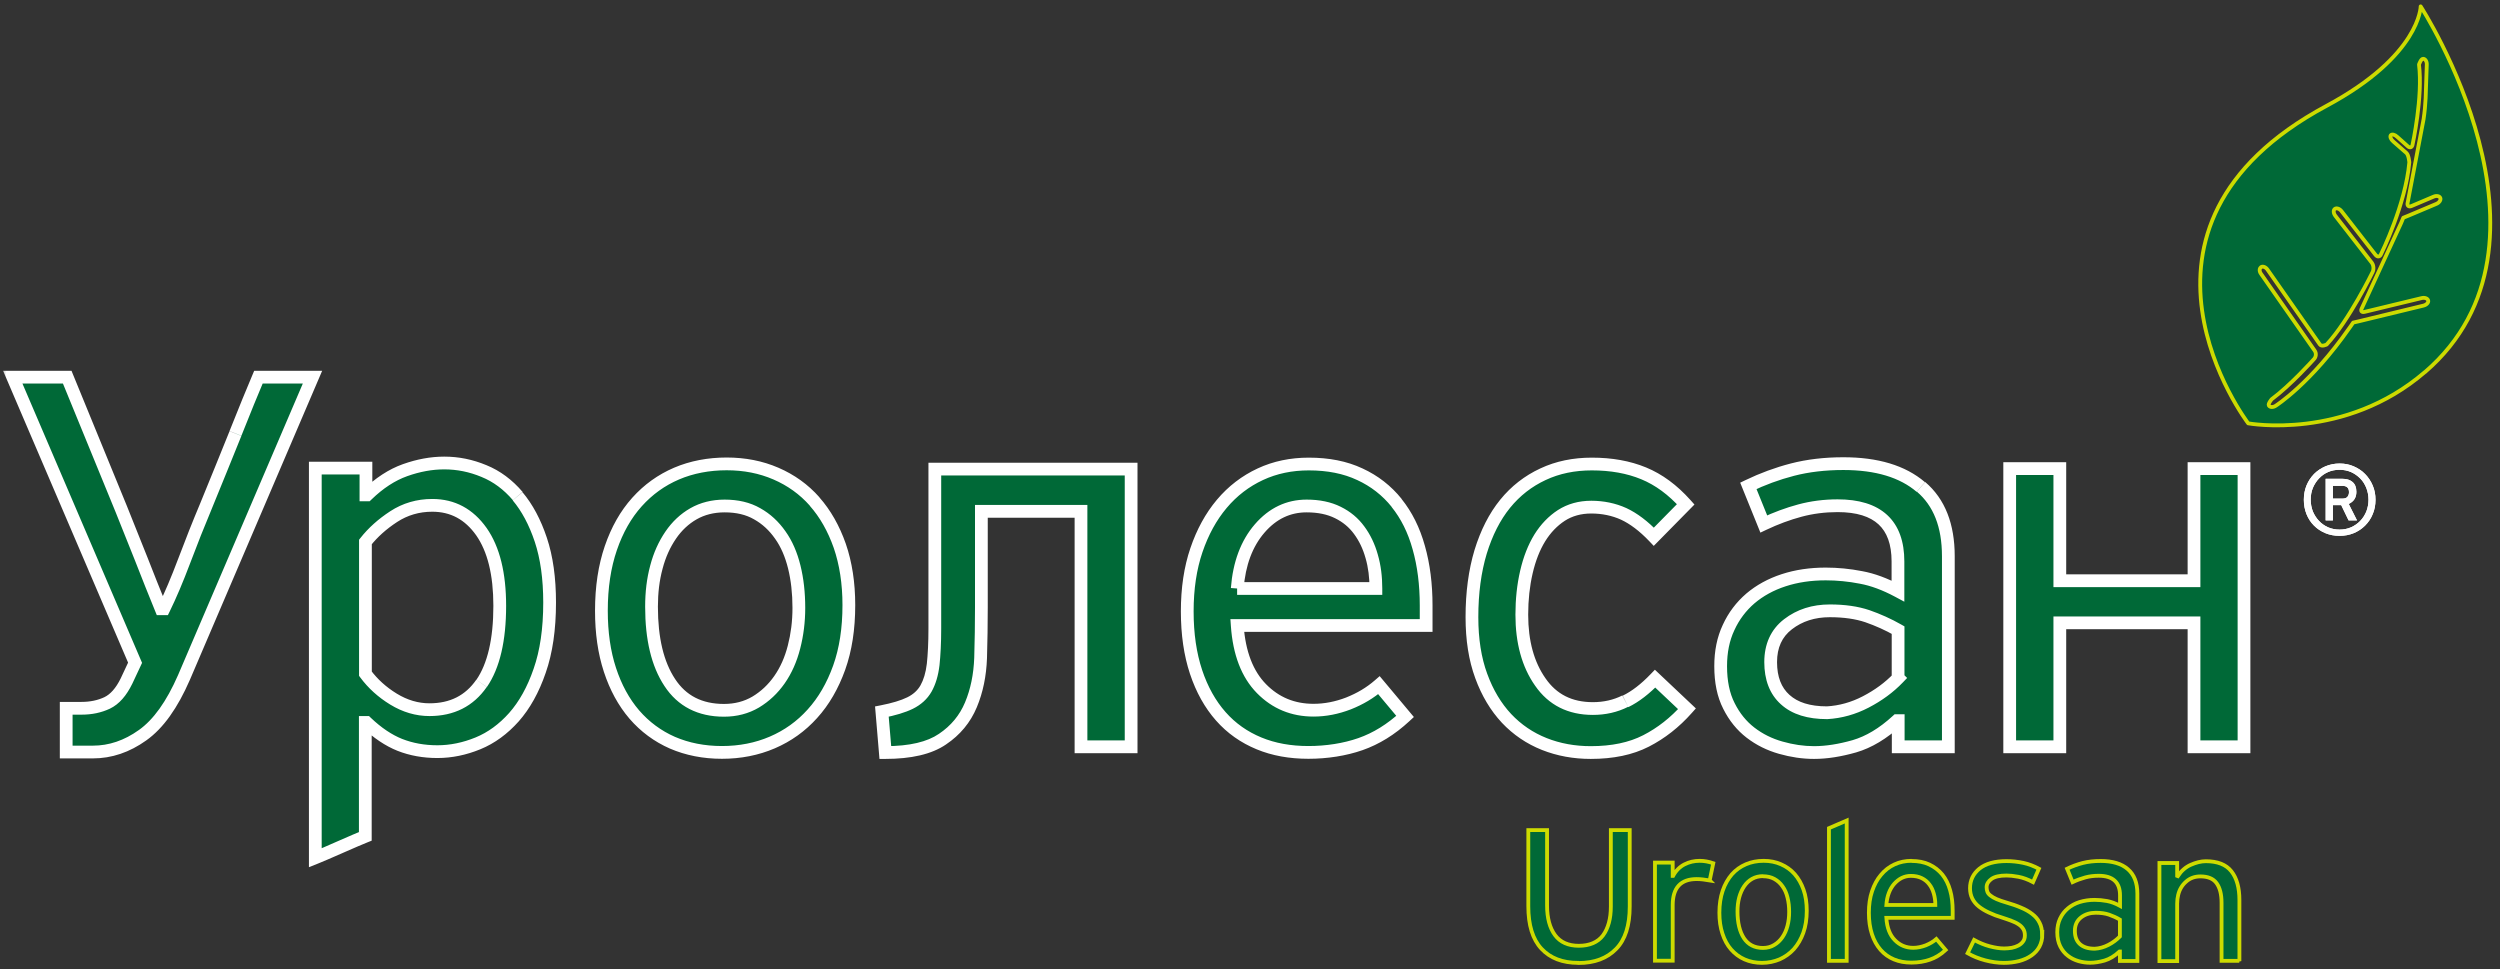 <?xml version="1.0" encoding="UTF-8"?> <svg xmlns="http://www.w3.org/2000/svg" width="196" height="76" viewBox="0 0 196 76" fill="none"><rect x="0" y="0" width="196" height="76" fill="#333333" stroke="none"/><path d="M190.12 29.17C201.83 19.09 189.78 0.5 189.78 0.5C189.78 0.5 189.76 4.35 182.4 8.3C164.57 17.87 176.26 33.19 176.26 33.19C176.26 33.19 183.83 34.58 190.11 29.17M177.26 20.94C177.4 20.85 177.63 20.94 177.77 21.15L181.87 27.01C182.01 27.21 182.4 27.01 182.4 27.01C184.16 25.12 185.99 21.35 185.99 21.35C186.11 21.14 186.09 20.8 185.94 20.6L183.08 16.92C182.93 16.72 182.91 16.48 183.04 16.38C183.17 16.28 183.41 16.36 183.56 16.55L186.23 19.98C186.38 20.17 186.58 20.15 186.67 19.91C186.67 19.91 188.59 16.05 188.88 12.73C188.88 12.73 188.84 12.16 188.65 11.99L187.62 11.09C187.43 10.93 187.35 10.71 187.43 10.6C187.52 10.5 187.74 10.55 187.92 10.72L188.75 11.46C188.93 11.63 189.11 11.56 189.14 11.31C189.14 11.31 189.95 7.62 189.64 5.06C189.64 5.06 189.79 4.61 189.96 4.61C190.13 4.61 190.26 4.81 190.25 5.06L190.16 7.7C190.14 7.95 190.12 8.32 190.1 8.52C190.08 8.72 190.04 9.09 190 9.34L188.75 15.89C188.69 16.13 188.83 16.25 189.06 16.15L190.78 15.42C191.01 15.32 191.25 15.37 191.31 15.52C191.37 15.67 191.24 15.88 191.01 15.98L188.83 16.9C188.6 17 188.41 17.07 188.41 17.07C188.41 17.07 188.33 17.25 188.24 17.48L185.16 24.16C185.04 24.38 185.14 24.51 185.38 24.45L189.85 23.37C190.09 23.31 190.32 23.4 190.36 23.56C190.4 23.72 190.23 23.9 189.99 23.96L184.92 25.19C184.68 25.25 184.48 25.29 184.48 25.29C184.48 25.29 184.39 25.41 184.28 25.58L184.18 25.72C181.15 30.07 178.41 31.81 178.41 31.81C178.2 31.95 177.96 31.94 177.87 31.8C177.78 31.66 178.09 31.3 178.09 31.3C179.58 30.2 181.39 28.17 181.39 28.17C181.57 28 181.61 27.7 181.46 27.49L177.26 21.48C177.11 21.28 177.11 21.04 177.26 20.95" fill="#006937"></path><path d="M190.12 29.17C201.83 19.09 189.78 0.5 189.78 0.5C189.78 0.5 189.76 4.35 182.4 8.3C164.57 17.87 176.26 33.19 176.26 33.19C176.26 33.19 183.83 34.58 190.11 29.17H190.12ZM177.27 20.94C177.41 20.85 177.64 20.94 177.78 21.15L181.88 27.01C182.02 27.21 182.41 27.01 182.41 27.01C184.17 25.12 186 21.35 186 21.35C186.12 21.14 186.1 20.8 185.95 20.6L183.09 16.92C182.94 16.72 182.92 16.48 183.05 16.38C183.18 16.28 183.42 16.36 183.57 16.55L186.24 19.98C186.39 20.17 186.59 20.15 186.68 19.91C186.68 19.91 188.6 16.05 188.89 12.73C188.89 12.73 188.85 12.16 188.66 11.99L187.63 11.09C187.44 10.93 187.36 10.71 187.44 10.6C187.53 10.5 187.75 10.55 187.93 10.72L188.76 11.46C188.94 11.63 189.12 11.56 189.15 11.31C189.15 11.31 189.96 7.62 189.65 5.06C189.65 5.06 189.8 4.61 189.97 4.61C190.14 4.61 190.27 4.81 190.26 5.06L190.17 7.7C190.15 7.95 190.13 8.32 190.11 8.52C190.09 8.72 190.05 9.09 190.01 9.34L188.76 15.89C188.7 16.13 188.84 16.25 189.07 16.15L190.79 15.42C191.02 15.32 191.26 15.37 191.32 15.52C191.38 15.67 191.25 15.88 191.02 15.98L188.84 16.9C188.61 17 188.42 17.07 188.42 17.07C188.42 17.07 188.34 17.25 188.25 17.48L185.17 24.16C185.05 24.38 185.15 24.51 185.39 24.45L189.86 23.37C190.1 23.31 190.33 23.4 190.37 23.56C190.41 23.72 190.24 23.9 190 23.96L184.93 25.19C184.69 25.25 184.49 25.29 184.49 25.29C184.49 25.29 184.4 25.41 184.29 25.58L184.19 25.72C181.16 30.07 178.42 31.81 178.42 31.81C178.21 31.95 177.97 31.94 177.88 31.8C177.79 31.66 178.1 31.3 178.1 31.3C179.59 30.2 181.4 28.17 181.4 28.17C181.58 28 181.62 27.7 181.47 27.49L177.27 21.48C177.12 21.28 177.12 21.04 177.27 20.95V20.94Z" stroke="#CDDB00" stroke-width="0.3" stroke-linecap="round" stroke-linejoin="round"></path><mask id="path-3-outside-1_1_4412" maskUnits="userSpaceOnUse" x="0" y="28.569" width="177" height="40" fill="black"><rect fill="white" y="28.569" width="177" height="40"></rect><path d="M18.46 33.989C17.73 35.809 16.96 37.689 16.16 39.649C15.56 41.079 14.99 42.519 14.44 43.979C13.89 45.439 13.36 46.689 12.85 47.729H12.63C12.12 46.479 11.6 45.179 11.07 43.819C10.53 42.469 10.01 41.169 9.51 39.919L5.27 29.569H1L10.59 51.959L9.92 53.389C9.5 54.249 9 54.819 8.4 55.109C7.8 55.389 7.14 55.529 6.39 55.529H5.19V58.959H7.28C8.65 58.959 9.95 58.519 11.18 57.639C12.42 56.759 13.49 55.249 14.42 53.119L24.5 29.569H20.26C19.78 30.699 19.18 32.169 18.46 33.979M40.59 38.889C39.83 37.999 38.95 37.339 37.94 36.929C36.93 36.509 35.9 36.299 34.83 36.299C33.82 36.299 32.8 36.489 31.76 36.859C30.72 37.229 29.73 37.879 28.78 38.799H28.69V36.699H24.72V67.249C24.87 67.189 25.14 67.079 25.51 66.919C25.89 66.759 26.28 66.579 26.68 66.409C27.08 66.229 27.47 66.059 27.85 65.899C28.23 65.739 28.49 65.629 28.64 65.569V56.639H28.73C29.59 57.459 30.47 58.049 31.35 58.399C32.24 58.749 33.22 58.929 34.29 58.929C35.36 58.929 36.42 58.709 37.47 58.279C38.52 57.849 39.46 57.159 40.29 56.229C41.12 55.289 41.8 54.079 42.31 52.589C42.83 51.109 43.09 49.319 43.09 47.239C43.09 45.339 42.86 43.699 42.4 42.319C41.94 40.939 41.33 39.799 40.58 38.909M37.75 53.579C36.8 54.949 35.44 55.639 33.67 55.639C32.69 55.639 31.75 55.359 30.85 54.809C29.95 54.259 29.22 53.589 28.65 52.819V42.489C29.24 41.739 29.98 41.079 30.87 40.499C31.76 39.919 32.77 39.619 33.89 39.619C35.49 39.619 36.77 40.309 37.74 41.679C38.7 43.049 39.18 44.989 39.18 47.499C39.18 50.179 38.7 52.209 37.76 53.579M63.87 39.319C63.02 38.359 62.01 37.639 60.83 37.129C59.65 36.619 58.37 36.369 56.97 36.369C55.57 36.369 54.23 36.619 53.04 37.129C51.85 37.639 50.82 38.379 49.94 39.359C49.06 40.339 48.38 41.539 47.89 42.969C47.4 44.399 47.15 46.029 47.15 47.879C47.15 49.609 47.37 51.149 47.82 52.519C48.27 53.889 48.9 55.049 49.73 56.019C50.56 56.979 51.56 57.719 52.72 58.229C53.88 58.729 55.18 58.989 56.6 58.989C58.02 58.989 59.34 58.729 60.55 58.209C61.76 57.689 62.81 56.939 63.69 55.959C64.58 54.979 65.28 53.769 65.79 52.349C66.3 50.919 66.55 49.289 66.55 47.439C66.55 45.719 66.31 44.169 65.84 42.799C65.36 41.429 64.7 40.269 63.86 39.319M62.25 50.729C62 51.709 61.62 52.559 61.11 53.289C60.6 54.019 59.98 54.599 59.25 55.039C58.52 55.469 57.69 55.689 56.76 55.689C54.88 55.689 53.46 54.959 52.51 53.509C51.55 52.059 51.08 50.079 51.08 47.569C51.08 46.459 51.2 45.429 51.46 44.469C51.71 43.509 52.09 42.679 52.58 41.959C53.07 41.239 53.67 40.679 54.37 40.279C55.07 39.879 55.89 39.669 56.81 39.669C57.8 39.669 58.65 39.869 59.36 40.279C60.08 40.679 60.68 41.239 61.17 41.939C61.67 42.639 62.03 43.479 62.27 44.449C62.51 45.419 62.63 46.489 62.63 47.659C62.63 48.739 62.5 49.759 62.25 50.729ZM73.29 49.269C73.29 50.399 73.24 51.339 73.16 52.099C73.07 52.859 72.88 53.479 72.6 53.979C72.32 54.469 71.9 54.849 71.35 55.119C70.8 55.389 70.06 55.609 69.14 55.789L69.41 58.999C71.37 58.999 72.87 58.649 73.89 57.949C74.92 57.259 75.66 56.359 76.12 55.259C76.58 54.159 76.83 52.939 76.88 51.589C76.92 50.239 76.94 48.909 76.94 47.609V40.089H84.75V58.549H88.68V36.779H73.29V49.269ZM109.5 39.429C108.72 38.459 107.76 37.709 106.61 37.179C105.46 36.639 104.13 36.379 102.61 36.379C101.24 36.379 99.97 36.639 98.81 37.179C97.65 37.719 96.64 38.489 95.79 39.499C94.94 40.509 94.28 41.719 93.8 43.129C93.32 44.539 93.08 46.139 93.08 47.929C93.08 49.719 93.31 51.289 93.77 52.679C94.23 54.059 94.88 55.219 95.71 56.159C96.54 57.099 97.54 57.799 98.7 58.279C99.86 58.759 101.15 58.989 102.58 58.989C104.01 58.989 105.43 58.769 106.66 58.339C107.89 57.909 109.06 57.189 110.16 56.169L108.11 53.719C107.42 54.319 106.63 54.789 105.72 55.149C104.81 55.499 103.9 55.679 102.98 55.679C101.37 55.679 100.01 55.119 98.9 53.989C97.79 52.859 97.15 51.209 97 49.039H111.81V47.479C111.81 45.819 111.62 44.299 111.23 42.929C110.85 41.559 110.27 40.399 109.49 39.429M97 46.139C97.15 44.179 97.74 42.609 98.76 41.429C99.78 40.249 101.01 39.669 102.44 39.669C103.39 39.669 104.21 39.839 104.89 40.179C105.58 40.519 106.13 40.979 106.56 41.569C106.99 42.149 107.32 42.829 107.54 43.619C107.77 44.409 107.87 45.249 107.87 46.139H96.99H97ZM127.42 54.969C126.65 55.359 125.8 55.549 124.88 55.549C123.09 55.549 121.72 54.859 120.76 53.469C119.79 52.089 119.31 50.329 119.31 48.189C119.31 46.999 119.43 45.889 119.67 44.849C119.91 43.809 120.26 42.919 120.72 42.169C121.18 41.429 121.75 40.839 122.41 40.409C123.08 39.979 123.86 39.759 124.76 39.759C125.66 39.759 126.53 39.939 127.3 40.289C128.07 40.649 128.86 41.239 129.66 42.079L132.16 39.539C131.15 38.409 130.05 37.599 128.86 37.109C127.67 36.619 126.32 36.379 124.8 36.379C123.4 36.379 122.12 36.639 120.97 37.179C119.81 37.719 118.82 38.489 118 39.499C117.18 40.509 116.54 41.769 116.08 43.269C115.63 44.769 115.4 46.469 115.4 48.379C115.4 50.139 115.64 51.669 116.13 52.999C116.61 54.319 117.28 55.429 118.11 56.319C118.95 57.209 119.94 57.879 121.07 58.329C122.2 58.779 123.42 58.999 124.72 58.999C126.42 58.999 127.86 58.699 129.05 58.089C130.24 57.479 131.31 56.639 132.26 55.569L129.76 53.209C128.99 54.009 128.22 54.609 127.44 54.989M150.59 38.179C149.16 36.959 147.14 36.349 144.52 36.349C143.06 36.349 141.73 36.509 140.53 36.819C139.33 37.129 138.17 37.559 137.07 38.089L138.28 41.079C139.23 40.629 140.18 40.279 141.11 40.029C142.04 39.779 143.03 39.649 144.07 39.649C147.22 39.649 148.8 41.109 148.8 44.019V46.339C147.79 45.799 146.83 45.439 145.9 45.269C144.98 45.089 144.05 44.999 143.14 44.999C141.95 44.999 140.85 45.159 139.84 45.489C138.83 45.819 137.96 46.299 137.23 46.919C136.51 47.539 135.93 48.299 135.52 49.199C135.1 50.089 134.9 51.099 134.9 52.229C134.9 53.449 135.11 54.489 135.55 55.349C135.98 56.209 136.55 56.909 137.24 57.439C137.94 57.979 138.73 58.369 139.61 58.619C140.49 58.869 141.36 58.999 142.22 58.999C143.2 58.999 144.25 58.829 145.38 58.509C146.51 58.179 147.63 57.509 148.73 56.499H148.82V58.549H152.75V43.609C152.75 41.199 152.04 39.389 150.61 38.169M148.82 53.159C148.11 53.899 147.26 54.519 146.28 55.029C145.3 55.539 144.29 55.819 143.24 55.879C141.81 55.879 140.72 55.539 139.96 54.849C139.2 54.169 138.82 53.179 138.82 51.909C138.82 50.639 139.27 49.639 140.18 48.939C141.09 48.239 142.18 47.889 143.46 47.889C144.59 47.889 145.57 48.029 146.4 48.309C147.23 48.599 148.04 48.959 148.81 49.399V53.149L148.82 53.159ZM172.01 36.739V45.529H161.49V36.739H157.56V58.549H161.49V48.829H172.01V58.549H175.93V36.739H172.01Z"></path></mask><path d="M18.46 33.989C17.73 35.809 16.96 37.689 16.16 39.649C15.56 41.079 14.99 42.519 14.44 43.979C13.89 45.439 13.36 46.689 12.85 47.729H12.63C12.12 46.479 11.6 45.179 11.07 43.819C10.53 42.469 10.01 41.169 9.51 39.919L5.27 29.569H1L10.59 51.959L9.92 53.389C9.5 54.249 9 54.819 8.4 55.109C7.8 55.389 7.14 55.529 6.39 55.529H5.19V58.959H7.28C8.65 58.959 9.95 58.519 11.18 57.639C12.42 56.759 13.49 55.249 14.42 53.119L24.5 29.569H20.26C19.78 30.699 19.18 32.169 18.46 33.979M40.59 38.889C39.83 37.999 38.95 37.339 37.94 36.929C36.93 36.509 35.9 36.299 34.83 36.299C33.82 36.299 32.8 36.489 31.76 36.859C30.72 37.229 29.73 37.879 28.78 38.799H28.69V36.699H24.72V67.249C24.87 67.189 25.14 67.079 25.51 66.919C25.89 66.759 26.28 66.579 26.68 66.409C27.08 66.229 27.47 66.059 27.85 65.899C28.23 65.739 28.49 65.629 28.64 65.569V56.639H28.73C29.59 57.459 30.47 58.049 31.35 58.399C32.24 58.749 33.22 58.929 34.29 58.929C35.36 58.929 36.42 58.709 37.47 58.279C38.52 57.849 39.46 57.159 40.29 56.229C41.12 55.289 41.8 54.079 42.31 52.589C42.83 51.109 43.09 49.319 43.09 47.239C43.09 45.339 42.86 43.699 42.4 42.319C41.94 40.939 41.33 39.799 40.58 38.909M37.75 53.579C36.8 54.949 35.44 55.639 33.67 55.639C32.69 55.639 31.75 55.359 30.85 54.809C29.95 54.259 29.22 53.589 28.65 52.819V42.489C29.24 41.739 29.98 41.079 30.87 40.499C31.76 39.919 32.77 39.619 33.89 39.619C35.49 39.619 36.77 40.309 37.74 41.679C38.7 43.049 39.18 44.989 39.18 47.499C39.18 50.179 38.7 52.209 37.76 53.579M63.87 39.319C63.02 38.359 62.01 37.639 60.83 37.129C59.65 36.619 58.37 36.369 56.97 36.369C55.57 36.369 54.23 36.619 53.04 37.129C51.85 37.639 50.82 38.379 49.94 39.359C49.06 40.339 48.38 41.539 47.89 42.969C47.4 44.399 47.15 46.029 47.15 47.879C47.15 49.609 47.37 51.149 47.82 52.519C48.27 53.889 48.9 55.049 49.73 56.019C50.56 56.979 51.56 57.719 52.72 58.229C53.88 58.729 55.18 58.989 56.6 58.989C58.02 58.989 59.34 58.729 60.55 58.209C61.76 57.689 62.81 56.939 63.69 55.959C64.58 54.979 65.28 53.769 65.79 52.349C66.3 50.919 66.55 49.289 66.55 47.439C66.55 45.719 66.31 44.169 65.84 42.799C65.36 41.429 64.7 40.269 63.86 39.319M62.25 50.729C62 51.709 61.62 52.559 61.11 53.289C60.6 54.019 59.98 54.599 59.25 55.039C58.52 55.469 57.69 55.689 56.76 55.689C54.88 55.689 53.46 54.959 52.51 53.509C51.55 52.059 51.08 50.079 51.08 47.569C51.08 46.459 51.2 45.429 51.46 44.469C51.71 43.509 52.09 42.679 52.58 41.959C53.07 41.239 53.67 40.679 54.37 40.279C55.07 39.879 55.89 39.669 56.81 39.669C57.8 39.669 58.65 39.869 59.36 40.279C60.08 40.679 60.68 41.239 61.17 41.939C61.67 42.639 62.03 43.479 62.27 44.449C62.51 45.419 62.63 46.489 62.63 47.659C62.63 48.739 62.5 49.759 62.25 50.729ZM73.29 49.269C73.29 50.399 73.24 51.339 73.16 52.099C73.07 52.859 72.88 53.479 72.6 53.979C72.32 54.469 71.9 54.849 71.35 55.119C70.8 55.389 70.06 55.609 69.14 55.789L69.41 58.999C71.37 58.999 72.87 58.649 73.89 57.949C74.92 57.259 75.66 56.359 76.12 55.259C76.58 54.159 76.83 52.939 76.88 51.589C76.92 50.239 76.94 48.909 76.94 47.609V40.089H84.75V58.549H88.68V36.779H73.29V49.269ZM109.5 39.429C108.72 38.459 107.76 37.709 106.61 37.179C105.46 36.639 104.13 36.379 102.61 36.379C101.24 36.379 99.97 36.639 98.81 37.179C97.65 37.719 96.64 38.489 95.79 39.499C94.94 40.509 94.28 41.719 93.8 43.129C93.32 44.539 93.08 46.139 93.08 47.929C93.08 49.719 93.31 51.289 93.77 52.679C94.23 54.059 94.88 55.219 95.71 56.159C96.54 57.099 97.54 57.799 98.7 58.279C99.86 58.759 101.15 58.989 102.58 58.989C104.01 58.989 105.43 58.769 106.66 58.339C107.89 57.909 109.06 57.189 110.16 56.169L108.11 53.719C107.42 54.319 106.63 54.789 105.72 55.149C104.81 55.499 103.9 55.679 102.98 55.679C101.37 55.679 100.01 55.119 98.9 53.989C97.79 52.859 97.15 51.209 97 49.039H111.81V47.479C111.81 45.819 111.62 44.299 111.23 42.929C110.85 41.559 110.27 40.399 109.49 39.429M97 46.139C97.15 44.179 97.74 42.609 98.76 41.429C99.78 40.249 101.01 39.669 102.44 39.669C103.39 39.669 104.21 39.839 104.89 40.179C105.58 40.519 106.13 40.979 106.56 41.569C106.99 42.149 107.32 42.829 107.54 43.619C107.77 44.409 107.87 45.249 107.87 46.139H96.99H97ZM127.42 54.969C126.65 55.359 125.8 55.549 124.88 55.549C123.09 55.549 121.72 54.859 120.76 53.469C119.79 52.089 119.31 50.329 119.31 48.189C119.31 46.999 119.43 45.889 119.67 44.849C119.91 43.809 120.26 42.919 120.72 42.169C121.18 41.429 121.75 40.839 122.41 40.409C123.08 39.979 123.86 39.759 124.76 39.759C125.66 39.759 126.53 39.939 127.3 40.289C128.07 40.649 128.86 41.239 129.66 42.079L132.16 39.539C131.15 38.409 130.05 37.599 128.86 37.109C127.67 36.619 126.32 36.379 124.8 36.379C123.4 36.379 122.12 36.639 120.97 37.179C119.81 37.719 118.82 38.489 118 39.499C117.18 40.509 116.54 41.769 116.08 43.269C115.63 44.769 115.4 46.469 115.4 48.379C115.4 50.139 115.64 51.669 116.13 52.999C116.61 54.319 117.28 55.429 118.11 56.319C118.95 57.209 119.94 57.879 121.07 58.329C122.2 58.779 123.42 58.999 124.72 58.999C126.42 58.999 127.86 58.699 129.05 58.089C130.24 57.479 131.31 56.639 132.26 55.569L129.76 53.209C128.99 54.009 128.22 54.609 127.44 54.989M150.59 38.179C149.16 36.959 147.14 36.349 144.52 36.349C143.06 36.349 141.73 36.509 140.53 36.819C139.33 37.129 138.17 37.559 137.07 38.089L138.28 41.079C139.23 40.629 140.18 40.279 141.11 40.029C142.04 39.779 143.03 39.649 144.07 39.649C147.22 39.649 148.8 41.109 148.8 44.019V46.339C147.79 45.799 146.83 45.439 145.9 45.269C144.98 45.089 144.05 44.999 143.14 44.999C141.95 44.999 140.85 45.159 139.84 45.489C138.83 45.819 137.96 46.299 137.23 46.919C136.51 47.539 135.93 48.299 135.52 49.199C135.1 50.089 134.9 51.099 134.9 52.229C134.9 53.449 135.11 54.489 135.55 55.349C135.98 56.209 136.55 56.909 137.24 57.439C137.94 57.979 138.73 58.369 139.61 58.619C140.49 58.869 141.36 58.999 142.22 58.999C143.2 58.999 144.25 58.829 145.38 58.509C146.51 58.179 147.63 57.509 148.73 56.499H148.82V58.549H152.75V43.609C152.75 41.199 152.04 39.389 150.61 38.169M148.82 53.159C148.11 53.899 147.26 54.519 146.28 55.029C145.3 55.539 144.29 55.819 143.24 55.879C141.81 55.879 140.72 55.539 139.96 54.849C139.2 54.169 138.82 53.179 138.82 51.909C138.82 50.639 139.27 49.639 140.18 48.939C141.09 48.239 142.18 47.889 143.46 47.889C144.59 47.889 145.57 48.029 146.4 48.309C147.23 48.599 148.04 48.959 148.81 49.399V53.149L148.82 53.159ZM172.01 36.739V45.529H161.49V36.739H157.56V58.549H161.49V48.829H172.01V58.549H175.93V36.739H172.01Z" fill="#006937"></path><path d="M16.16 39.649L16.621 39.843L16.623 39.838L16.16 39.649ZM12.85 47.729V48.229H13.162L13.299 47.95L12.85 47.729ZM12.63 47.729L12.167 47.918L12.294 48.229H12.63V47.729ZM11.07 43.819L11.536 43.638L11.534 43.634L11.07 43.819ZM9.51 39.919L9.974 39.734L9.973 39.73L9.51 39.919ZM5.27 29.569L5.733 29.38L5.606 29.069H5.27V29.569ZM1 29.569V29.069H0.242L0.54 29.766L1 29.569ZM10.59 51.959L11.043 52.172L11.138 51.968L11.05 51.763L10.59 51.959ZM9.92 53.389L10.369 53.609L10.373 53.602L9.92 53.389ZM8.4 55.109L8.611 55.562L8.618 55.559L8.4 55.109ZM5.19 55.529V55.029H4.69V55.529H5.19ZM5.19 58.959H4.69V59.459H5.19V58.959ZM11.18 57.639L10.891 57.232L10.889 57.233L11.18 57.639ZM14.42 53.119L14.878 53.319L14.88 53.316L14.42 53.119ZM24.5 29.569L24.96 29.766L25.258 29.069H24.5V29.569ZM20.26 29.569V29.069H19.929L19.8 29.374L20.26 29.569ZM37.94 36.929L37.748 37.391L37.752 37.393L37.94 36.929ZM28.78 38.799V39.299H28.982L29.128 39.158L28.78 38.799ZM28.69 38.799H28.19V39.299H28.69V38.799ZM28.69 36.699H29.19V36.199H28.69V36.699ZM24.72 36.699V36.199H24.22V36.699H24.72ZM24.72 67.249H24.22V67.988L24.906 67.714L24.72 67.249ZM25.51 66.919L25.316 66.459L25.311 66.46L25.51 66.919ZM26.68 66.409L26.876 66.87L26.885 66.865L26.68 66.409ZM28.64 65.569L28.826 66.034L29.14 65.908V65.569H28.64ZM28.64 56.639V56.139H28.14V56.639H28.64ZM28.73 56.639L29.075 56.278L28.93 56.139H28.73V56.639ZM31.35 58.399L31.165 58.864L31.167 58.865L31.35 58.399ZM40.29 56.229L40.663 56.562L40.665 56.56L40.29 56.229ZM42.31 52.589L41.838 52.424L41.837 52.427L42.31 52.589ZM28.65 52.819H28.15V52.984L28.248 53.117L28.65 52.819ZM28.65 42.489L28.257 42.18L28.15 42.316V42.489H28.65ZM37.74 41.679L38.15 41.392L38.148 41.39L37.74 41.679ZM49.73 56.019L49.35 56.344L49.352 56.346L49.73 56.019ZM52.72 58.229L52.519 58.687L52.522 58.688L52.72 58.229ZM63.69 55.959L63.32 55.623L63.318 55.625L63.69 55.959ZM65.79 52.349L66.261 52.518L66.261 52.517L65.79 52.349ZM65.84 42.799L66.313 42.637L66.312 42.634L65.84 42.799ZM62.25 50.729L61.766 50.605L61.766 50.606L62.25 50.729ZM59.25 55.039L59.504 55.47L59.508 55.468L59.25 55.039ZM52.51 53.509L52.928 53.235L52.927 53.233L52.51 53.509ZM51.46 44.469L51.943 44.6L51.944 44.595L51.46 44.469ZM59.36 40.279L59.11 40.712L59.117 40.716L59.36 40.279ZM61.17 41.939L60.76 42.226L60.763 42.23L61.17 41.939ZM73.16 52.099L73.657 52.158L73.657 52.152L73.16 52.099ZM72.6 53.979L73.034 54.227L73.036 54.224L72.6 53.979ZM69.14 55.789L69.044 55.299L68.604 55.385L68.642 55.831L69.14 55.789ZM69.41 58.999L68.912 59.041L68.95 59.499H69.41V58.999ZM73.89 57.949L73.612 57.534L73.607 57.537L73.89 57.949ZM76.88 51.589L77.38 51.608L77.38 51.604L76.88 51.589ZM76.94 40.089V39.589H76.44V40.089H76.94ZM84.75 40.089H85.25V39.589H84.75V40.089ZM84.75 58.549H84.25V59.049H84.75V58.549ZM88.68 58.549V59.049H89.18V58.549H88.68ZM88.68 36.779H89.18V36.279H88.68V36.779ZM73.29 36.779V36.279H72.79V36.779H73.29ZM106.61 37.179L106.397 37.632L106.401 37.633L106.61 37.179ZM93.77 52.679L93.295 52.836L93.296 52.837L93.77 52.679ZM110.16 56.169L110.5 56.536L110.848 56.213L110.543 55.849L110.16 56.169ZM108.11 53.719L108.493 53.398L108.166 53.008L107.782 53.342L108.11 53.719ZM105.72 55.149L105.899 55.616L105.904 55.614L105.72 55.149ZM97 49.039V48.539H96.464L96.501 49.074L97 49.039ZM111.81 49.039V49.539H112.31V49.039H111.81ZM111.23 42.929L110.748 43.063L110.749 43.066L111.23 42.929ZM97 46.139V46.639H97.463L97.499 46.178L97 46.139ZM104.89 40.179L104.666 40.627L104.669 40.628L104.89 40.179ZM106.56 41.569L106.156 41.864L106.158 41.867L106.56 41.569ZM107.54 43.619L107.058 43.754L107.06 43.759L107.54 43.619ZM107.87 46.139V46.639H108.37V46.139H107.87ZM120.76 53.469L121.171 53.185L121.169 53.182L120.76 53.469ZM120.72 42.169L120.295 41.905L120.294 41.908L120.72 42.169ZM122.41 40.409L122.14 39.989L122.137 39.99L122.41 40.409ZM127.3 40.289L127.512 39.836L127.507 39.834L127.3 40.289ZM129.66 42.079L129.298 42.424L129.654 42.798L130.016 42.43L129.66 42.079ZM132.16 39.539L132.516 39.89L132.845 39.556L132.533 39.206L132.16 39.539ZM120.97 37.179L121.181 37.633L121.183 37.632L120.97 37.179ZM116.08 43.269L115.602 43.123L115.601 43.126L116.08 43.269ZM116.13 52.999L116.6 52.828L116.599 52.827L116.13 52.999ZM118.11 56.319L117.744 56.66L117.746 56.663L118.11 56.319ZM132.26 55.569L132.634 55.901L132.956 55.539L132.603 55.206L132.26 55.569ZM129.76 53.209L130.103 52.846L129.743 52.506L129.4 52.863L129.76 53.209ZM137.07 38.089L136.853 37.639L136.431 37.842L136.607 38.277L137.07 38.089ZM138.28 41.079L137.817 41.267L138.015 41.758L138.494 41.531L138.28 41.079ZM148.8 46.339L148.564 46.78L149.3 47.174V46.339H148.8ZM145.9 45.269L145.804 45.76L145.81 45.761L145.9 45.269ZM137.23 46.919L136.906 46.538L136.904 46.541L137.23 46.919ZM135.52 49.199L135.972 49.413L135.975 49.407L135.52 49.199ZM135.55 55.349L135.997 55.126L135.995 55.122L135.55 55.349ZM137.24 57.439L137.545 57.043L137.545 57.043L137.24 57.439ZM145.38 58.509L145.516 58.99L145.52 58.989L145.38 58.509ZM148.73 56.499V55.999H148.535L148.392 56.131L148.73 56.499ZM148.82 56.499H149.32V55.999H148.82V56.499ZM148.82 58.549H148.32V59.049H148.82V58.549ZM152.75 58.549V59.049H153.25V58.549H152.75ZM148.82 53.159L149.181 53.505L149.52 53.152L149.173 52.806L148.82 53.159ZM143.24 55.879V56.379H143.254L143.269 56.379L143.24 55.879ZM139.96 54.849L140.296 54.479L140.293 54.477L139.96 54.849ZM146.4 48.309L146.565 47.837L146.56 47.836L146.4 48.309ZM148.81 49.399H149.31V49.109L149.058 48.965L148.81 49.399ZM148.81 53.149H148.31V53.357L148.457 53.503L148.81 53.149ZM172.01 36.739V36.239H171.51V36.739H172.01ZM172.01 45.529V46.029H172.51V45.529H172.01ZM161.49 45.529H160.99V46.029H161.49V45.529ZM161.49 36.739H161.99V36.239H161.49V36.739ZM157.56 36.739V36.239H157.06V36.739H157.56ZM157.56 58.549H157.06V59.049H157.56V58.549ZM161.49 58.549V59.049H161.99V58.549H161.49ZM161.49 48.829V48.329H160.99V48.829H161.49ZM172.01 48.829H172.51V48.329H172.01V48.829ZM172.01 58.549H171.51V59.049H172.01V58.549ZM175.93 58.549V59.049H176.43V58.549H175.93ZM175.93 36.739H176.43V36.239H175.93V36.739ZM17.996 33.803C17.267 35.621 16.497 37.499 15.697 39.46L16.623 39.838C17.423 37.879 18.193 35.997 18.924 34.175L17.996 33.803ZM15.699 39.456C15.096 40.892 14.524 42.338 13.972 43.803L14.908 44.156C15.456 42.701 16.024 41.267 16.621 39.843L15.699 39.456ZM13.972 43.803C13.426 45.253 12.902 46.487 12.401 47.509L13.299 47.95C13.818 46.891 14.354 45.626 14.908 44.156L13.972 43.803ZM12.85 47.229H12.63V48.229H12.85V47.229ZM13.093 47.541C12.584 46.293 12.065 44.995 11.536 43.638L10.604 44.001C11.135 45.364 11.656 46.666 12.167 47.918L13.093 47.541ZM11.534 43.634C10.994 42.284 10.474 40.984 9.974 39.734L9.046 40.105C9.546 41.355 10.066 42.655 10.606 44.005L11.534 43.634ZM9.973 39.73L5.733 29.38L4.807 29.759L9.047 40.109L9.973 39.73ZM5.27 29.069H1V30.069H5.27V29.069ZM0.54 29.766L10.13 52.156L11.05 51.763L1.46 29.372L0.54 29.766ZM10.137 51.747L9.467 53.177L10.373 53.602L11.043 52.172L10.137 51.747ZM9.471 53.17C9.078 53.974 8.644 54.436 8.182 54.659L8.618 55.559C9.356 55.203 9.922 54.525 10.369 53.609L9.471 53.17ZM8.189 54.656C7.662 54.902 7.075 55.029 6.39 55.029V56.029C7.205 56.029 7.938 55.877 8.611 55.562L8.189 54.656ZM6.39 55.029H5.19V56.029H6.39V55.029ZM4.69 55.529V58.959H5.69V55.529H4.69ZM5.19 59.459H7.28V58.459H5.19V59.459ZM7.28 59.459C8.765 59.459 10.165 58.98 11.471 58.046L10.889 57.233C9.735 58.059 8.535 58.459 7.28 58.459V59.459ZM11.469 58.047C12.815 57.092 13.931 55.489 14.878 53.319L13.962 52.919C13.049 55.01 12.025 56.426 10.891 57.232L11.469 58.047ZM14.88 53.316L24.96 29.766L24.04 29.373L13.96 52.923L14.88 53.316ZM24.5 29.069H20.26V30.069H24.5V29.069ZM19.8 29.374C19.318 30.509 18.716 31.983 17.995 33.794L18.925 34.164C19.644 32.356 20.242 30.89 20.72 29.765L19.8 29.374ZM40.97 38.565C40.164 37.621 39.221 36.91 38.128 36.466L37.752 37.393C38.679 37.769 39.495 38.378 40.21 39.214L40.97 38.565ZM38.132 36.468C37.063 36.023 35.968 35.799 34.83 35.799V36.799C35.832 36.799 36.797 36.995 37.748 37.391L38.132 36.468ZM34.83 35.799C33.756 35.799 32.679 36.002 31.592 36.388L31.928 37.33C32.921 36.977 33.884 36.799 34.83 36.799V35.799ZM31.592 36.388C30.471 36.787 29.422 37.482 28.432 38.44L29.128 39.158C30.038 38.277 30.969 37.672 31.928 37.33L31.592 36.388ZM28.78 38.299H28.69V39.299H28.78V38.299ZM29.19 38.799V36.699H28.19V38.799H29.19ZM28.69 36.199H24.72V37.199H28.69V36.199ZM24.22 36.699V67.249H25.22V36.699H24.22ZM24.906 67.714C25.059 67.652 25.334 67.54 25.709 67.378L25.311 66.46C24.946 66.618 24.681 66.727 24.534 66.785L24.906 67.714ZM25.704 67.38C25.899 67.298 26.095 67.211 26.29 67.125C26.486 67.039 26.68 66.953 26.876 66.87L26.484 65.949C26.28 66.036 26.079 66.125 25.885 66.211C25.69 66.297 25.501 66.38 25.316 66.459L25.704 67.38ZM26.885 66.865C27.282 66.687 27.668 66.519 28.044 66.36L27.656 65.439C27.272 65.6 26.878 65.772 26.475 65.953L26.885 66.865ZM28.044 66.36C28.428 66.199 28.681 66.091 28.826 66.034L28.454 65.105C28.299 65.167 28.032 65.28 27.656 65.439L28.044 66.36ZM29.14 65.569V56.639H28.14V65.569H29.14ZM28.64 57.139H28.73V56.139H28.64V57.139ZM28.385 57.001C29.28 57.855 30.213 58.485 31.165 58.864L31.535 57.935C30.727 57.613 29.9 57.064 29.075 56.278L28.385 57.001ZM31.167 58.865C32.12 59.24 33.163 59.429 34.29 59.429V58.429C33.277 58.429 32.36 58.259 31.533 57.934L31.167 58.865ZM34.29 59.429C35.43 59.429 36.554 59.195 37.66 58.742L37.281 57.817C36.285 58.224 35.29 58.429 34.29 58.429V59.429ZM37.66 58.742C38.788 58.28 39.789 57.541 40.663 56.562L39.917 55.896C39.131 56.777 38.252 57.419 37.281 57.817L37.66 58.742ZM40.665 56.56C41.546 55.562 42.256 54.291 42.783 52.751L41.837 52.427C41.344 53.868 40.694 55.017 39.915 55.898L40.665 56.56ZM42.782 52.755C43.325 51.207 43.59 49.358 43.59 47.239H42.59C42.59 49.281 42.334 51.011 41.838 52.424L42.782 52.755ZM43.59 47.239C43.59 45.301 43.356 43.605 42.874 42.161L41.926 42.477C42.364 43.794 42.59 45.378 42.59 47.239H43.59ZM42.874 42.161C42.399 40.735 41.762 39.536 40.962 38.587L40.198 39.231C40.898 40.063 41.481 41.144 41.926 42.477L42.874 42.161ZM37.339 53.294C36.489 54.521 35.287 55.139 33.67 55.139V56.139C35.593 56.139 37.111 55.378 38.161 53.864L37.339 53.294ZM33.67 55.139C32.791 55.139 31.94 54.889 31.111 54.383L30.589 55.236C31.56 55.829 32.589 56.139 33.67 56.139V55.139ZM31.111 54.383C30.263 53.865 29.582 53.238 29.052 52.522L28.248 53.117C28.858 53.941 29.637 54.654 30.589 55.236L31.111 54.383ZM29.15 52.819V42.489H28.15V52.819H29.15ZM29.043 42.798C29.595 42.097 30.293 41.472 31.143 40.918L30.597 40.08C29.668 40.686 28.885 41.382 28.257 42.18L29.043 42.798ZM31.143 40.918C31.95 40.393 32.864 40.119 33.89 40.119V39.119C32.676 39.119 31.57 39.446 30.597 40.08L31.143 40.918ZM33.89 40.119C35.317 40.119 36.449 40.721 37.332 41.968L38.148 41.39C37.091 39.897 35.663 39.119 33.89 39.119V40.119ZM37.331 41.966C38.209 43.22 38.68 45.044 38.68 47.499H39.68C39.68 44.935 39.191 42.879 38.15 41.392L37.331 41.966ZM38.68 47.499C38.68 50.133 38.206 52.046 37.348 53.297L38.172 53.862C39.194 52.373 39.68 50.225 39.68 47.499H38.68ZM64.244 38.988C63.344 37.971 62.273 37.208 61.028 36.67L60.632 37.588C61.747 38.07 62.696 38.748 63.496 39.651L64.244 38.988ZM61.028 36.67C59.78 36.131 58.431 35.869 56.97 35.869V36.869C58.309 36.869 59.52 37.108 60.632 37.588L61.028 36.67ZM56.97 35.869C55.511 35.869 54.103 36.13 52.843 36.67L53.237 37.589C54.357 37.109 55.629 36.869 56.97 36.869V35.869ZM52.843 36.67C51.585 37.209 50.496 37.992 49.568 39.025L50.312 39.693C51.144 38.767 52.115 38.07 53.237 37.589L52.843 36.67ZM49.568 39.025C48.637 40.062 47.925 41.324 47.417 42.807L48.363 43.131C48.835 41.755 49.483 40.616 50.312 39.693L49.568 39.025ZM47.417 42.807C46.906 44.298 46.65 45.985 46.65 47.879H47.65C47.65 46.074 47.894 44.5 48.363 43.131L47.417 42.807ZM46.65 47.879C46.65 49.651 46.875 51.245 47.345 52.675L48.295 52.363C47.865 51.053 47.65 49.567 47.65 47.879H46.65ZM47.345 52.675C47.812 54.098 48.472 55.318 49.35 56.344L50.11 55.694C49.328 54.781 48.728 53.68 48.295 52.363L47.345 52.675ZM49.352 56.346C50.23 57.362 51.29 58.147 52.519 58.687L52.921 57.772C51.83 57.292 50.89 56.596 50.108 55.692L49.352 56.346ZM52.522 58.688C53.75 59.218 55.118 59.489 56.6 59.489V58.489C55.242 58.489 54.01 58.241 52.918 57.77L52.522 58.688ZM56.6 59.489C58.082 59.489 59.47 59.218 60.747 58.669L60.353 57.75C59.21 58.241 57.958 58.489 56.6 58.489V59.489ZM60.747 58.669C62.023 58.12 63.133 57.328 64.062 56.293L63.318 55.625C62.487 56.551 61.497 57.258 60.353 57.75L60.747 58.669ZM64.06 56.295C65.001 55.26 65.732 53.99 66.261 52.518L65.319 52.18C64.828 53.548 64.159 54.699 63.32 55.623L64.06 56.295ZM66.261 52.517C66.794 51.023 67.05 49.334 67.05 47.439H66.05C66.05 49.245 65.806 50.816 65.319 52.181L66.261 52.517ZM67.05 47.439C67.05 45.673 66.804 44.067 66.313 42.637L65.367 42.962C65.816 44.271 66.05 45.765 66.05 47.439H67.05ZM66.312 42.634C65.814 41.212 65.123 39.993 64.235 38.988L63.485 39.651C64.277 40.546 64.906 41.647 65.368 42.965L66.312 42.634ZM61.766 50.606C61.529 51.535 61.172 52.328 60.7 53.003L61.52 53.576C62.068 52.791 62.471 51.884 62.734 50.853L61.766 50.606ZM60.7 53.003C60.229 53.677 59.66 54.208 58.992 54.611L59.508 55.468C60.3 54.99 60.971 54.362 61.52 53.576L60.7 53.003ZM58.996 54.608C58.349 54.99 57.608 55.189 56.76 55.189V56.189C57.772 56.189 58.691 55.949 59.504 55.47L58.996 54.608ZM56.76 55.189C55.032 55.189 53.777 54.531 52.928 53.235L52.092 53.783C53.143 55.388 54.728 56.189 56.76 56.189V55.189ZM52.927 53.233C52.041 51.895 51.58 50.025 51.58 47.569H50.58C50.58 50.134 51.059 52.224 52.093 53.785L52.927 53.233ZM51.58 47.569C51.58 46.495 51.696 45.51 51.943 44.6L50.977 44.339C50.704 45.349 50.58 46.423 50.58 47.569H51.58ZM51.944 44.595C52.18 43.688 52.537 42.911 52.993 42.241L52.167 41.678C51.643 42.448 51.24 43.331 50.976 44.343L51.944 44.595ZM52.993 42.241C53.443 41.58 53.988 41.074 54.618 40.714L54.122 39.845C53.352 40.285 52.697 40.899 52.167 41.678L52.993 42.241ZM54.618 40.714C55.235 40.361 55.968 40.169 56.81 40.169V39.169C55.812 39.169 54.905 39.398 54.122 39.845L54.618 40.714ZM56.81 40.169C57.733 40.169 58.492 40.355 59.11 40.712L59.61 39.846C58.808 39.383 57.867 39.169 56.81 39.169V40.169ZM59.117 40.716C59.765 41.076 60.309 41.582 60.76 42.226L61.58 41.653C61.05 40.897 60.395 40.283 59.603 39.842L59.117 40.716ZM60.763 42.23C61.219 42.868 61.556 43.647 61.785 44.569L62.755 44.329C62.504 43.312 62.121 42.411 61.577 41.649L60.763 42.23ZM61.785 44.569C62.013 45.494 62.13 46.523 62.13 47.659H63.13C63.13 46.456 63.007 45.344 62.755 44.329L61.785 44.569ZM62.13 47.659C62.13 48.699 62.005 49.677 61.766 50.605L62.734 50.854C62.995 49.842 63.13 48.78 63.13 47.659H62.13ZM72.79 49.269C72.79 50.385 72.741 51.307 72.663 52.047L73.657 52.152C73.739 51.371 73.79 50.413 73.79 49.269H72.79ZM72.663 52.041C72.579 52.752 72.405 53.305 72.164 53.735L73.036 54.224C73.355 53.654 73.561 52.967 73.656 52.158L72.663 52.041ZM72.166 53.731C71.941 54.125 71.6 54.44 71.13 54.67L71.57 55.568C72.2 55.259 72.699 54.813 73.034 54.227L72.166 53.731ZM71.13 54.67C70.636 54.913 69.944 55.123 69.044 55.299L69.236 56.28C70.176 56.096 70.964 55.866 71.57 55.568L71.13 54.67ZM68.642 55.831L68.912 59.041L69.908 58.957L69.638 55.747L68.642 55.831ZM69.41 59.499C71.416 59.499 73.034 59.144 74.173 58.362L73.607 57.537C72.706 58.155 71.324 58.499 69.41 58.499V59.499ZM74.168 58.365C75.278 57.621 76.083 56.645 76.581 55.452L75.659 55.066C75.237 56.074 74.562 56.897 73.612 57.534L74.168 58.365ZM76.581 55.452C77.068 54.289 77.328 53.009 77.38 51.608L76.38 51.571C76.332 52.87 76.092 54.03 75.659 55.066L76.581 55.452ZM77.38 51.604C77.42 50.249 77.44 48.914 77.44 47.609H76.44C76.44 48.904 76.42 50.229 76.38 51.575L77.38 51.604ZM77.44 47.609V40.089H76.44V47.609H77.44ZM76.94 40.589H84.75V39.589H76.94V40.589ZM84.25 40.089V58.549H85.25V40.089H84.25ZM84.75 59.049H88.68V58.049H84.75V59.049ZM89.18 58.549V36.779H88.18V58.549H89.18ZM88.68 36.279H73.29V37.279H88.68V36.279ZM72.79 36.779V49.269H73.79V36.779H72.79ZM109.89 39.116C109.061 38.085 108.039 37.287 106.819 36.725L106.401 37.633C107.481 38.131 108.379 38.833 109.11 39.743L109.89 39.116ZM106.823 36.727C105.592 36.149 104.187 35.879 102.61 35.879V36.879C104.073 36.879 105.328 37.13 106.397 37.632L106.823 36.727ZM102.61 35.879C101.175 35.879 99.832 36.152 98.599 36.726L99.021 37.633C100.108 37.127 101.305 36.879 102.61 36.879V35.879ZM98.599 36.726C97.373 37.297 96.304 38.112 95.407 39.177L96.173 39.821C96.976 38.867 97.927 38.142 99.021 37.633L98.599 36.726ZM95.407 39.177C94.512 40.241 93.824 41.508 93.327 42.968L94.273 43.291C94.736 41.931 95.368 40.777 96.173 39.821L95.407 39.177ZM93.327 42.968C92.826 44.439 92.58 46.095 92.58 47.929H93.58C93.58 46.183 93.814 44.639 94.273 43.291L93.327 42.968ZM92.58 47.929C92.58 49.762 92.816 51.386 93.295 52.836L94.245 52.522C93.805 51.192 93.58 49.677 93.58 47.929H92.58ZM93.296 52.837C93.774 54.272 94.455 55.493 95.335 56.49L96.085 55.828C95.305 54.945 94.686 53.846 94.244 52.521L93.296 52.837ZM95.335 56.49C96.218 57.49 97.281 58.233 98.509 58.741L98.891 57.817C97.799 57.365 96.862 56.709 96.085 55.828L95.335 56.49ZM98.509 58.741C99.739 59.251 101.096 59.489 102.58 59.489V58.489C101.204 58.489 99.981 58.268 98.891 57.817L98.509 58.741ZM102.58 59.489C104.058 59.489 105.535 59.262 106.825 58.811L106.495 57.867C105.325 58.276 103.962 58.489 102.58 58.489V59.489ZM106.825 58.811C108.128 58.356 109.356 57.597 110.5 56.536L109.82 55.803C108.764 56.782 107.652 57.463 106.495 57.867L106.825 58.811ZM110.543 55.849L108.493 53.398L107.727 54.04L109.777 56.49L110.543 55.849ZM107.782 53.342C107.138 53.901 106.398 54.343 105.536 54.684L105.904 55.614C106.862 55.235 107.702 54.737 108.438 54.097L107.782 53.342ZM105.541 54.683C104.682 55.013 103.833 55.179 102.98 55.179V56.179C103.967 56.179 104.938 55.986 105.899 55.616L105.541 54.683ZM102.98 55.179C101.501 55.179 100.27 54.671 99.257 53.639L98.543 54.34C99.75 55.568 101.239 56.179 102.98 56.179V55.179ZM99.257 53.639C98.256 52.62 97.644 51.098 97.499 49.005L96.501 49.074C96.656 51.321 97.324 53.099 98.543 54.34L99.257 53.639ZM97 49.539H111.81V48.539H97V49.539ZM112.31 49.039V47.479H111.31V49.039H112.31ZM112.31 47.479C112.31 45.782 112.116 44.215 111.711 42.792L110.749 43.066C111.124 44.384 111.31 45.857 111.31 47.479H112.31ZM111.712 42.796C111.316 41.368 110.707 40.145 109.88 39.116L109.1 39.743C109.833 40.654 110.384 41.75 110.748 43.063L111.712 42.796ZM97.499 46.178C97.642 44.297 98.204 42.837 99.138 41.756L98.382 41.102C97.276 42.382 96.658 44.062 96.501 46.101L97.499 46.178ZM99.138 41.756C100.071 40.677 101.167 40.169 102.44 40.169V39.169C100.853 39.169 99.489 39.821 98.382 41.102L99.138 41.756ZM102.44 40.169C103.332 40.169 104.071 40.329 104.666 40.627L105.114 39.732C104.349 39.35 103.448 39.169 102.44 39.169V40.169ZM104.669 40.628C105.289 40.934 105.775 41.342 106.156 41.864L106.964 41.275C106.485 40.617 105.871 40.105 105.111 39.731L104.669 40.628ZM106.158 41.867C106.549 42.394 106.853 43.017 107.058 43.754L108.022 43.485C107.787 42.641 107.431 41.905 106.962 41.272L106.158 41.867ZM107.06 43.759C107.274 44.495 107.37 45.286 107.37 46.139H108.37C108.37 45.212 108.266 44.324 108.02 43.48L107.06 43.759ZM107.87 45.639H96.99V46.639H107.87V45.639ZM96.99 46.639H97V45.639H96.99V46.639ZM127.194 54.523C126.501 54.874 125.729 55.049 124.88 55.049V56.049C125.871 56.049 126.799 55.844 127.646 55.415L127.194 54.523ZM124.88 55.049C123.242 55.049 122.031 54.43 121.171 53.185L120.349 53.754C121.409 55.288 122.938 56.049 124.88 56.049V55.049ZM121.169 53.182C120.273 51.907 119.81 50.255 119.81 48.189H118.81C118.81 50.404 119.307 52.272 120.351 53.757L121.169 53.182ZM119.81 48.189C119.81 47.033 119.927 45.961 120.157 44.962L119.183 44.737C118.933 45.818 118.81 46.966 118.81 48.189H119.81ZM120.157 44.962C120.387 43.964 120.719 43.127 121.146 42.431L120.294 41.908C119.801 42.712 119.433 43.654 119.183 44.737L120.157 44.962ZM121.145 42.433C121.569 41.75 122.089 41.215 122.683 40.828L122.137 39.99C121.411 40.464 120.791 41.108 120.295 41.905L121.145 42.433ZM122.68 40.83C123.261 40.457 123.946 40.259 124.76 40.259V39.259C123.774 39.259 122.899 39.502 122.14 39.989L122.68 40.83ZM124.76 40.259C125.594 40.259 126.393 40.426 127.093 40.745L127.507 39.834C126.667 39.452 125.726 39.259 124.76 39.259V40.259ZM127.088 40.742C127.788 41.07 128.529 41.617 129.298 42.424L130.022 41.734C129.191 40.862 128.352 40.229 127.512 39.836L127.088 40.742ZM130.016 42.43L132.516 39.89L131.804 39.189L129.304 41.729L130.016 42.43ZM132.533 39.206C131.481 38.03 130.321 37.17 129.05 36.647L128.67 37.572C129.779 38.028 130.819 38.789 131.787 39.873L132.533 39.206ZM129.05 36.647C127.789 36.128 126.373 35.879 124.8 35.879V36.879C126.267 36.879 127.551 37.111 128.67 37.572L129.05 36.647ZM124.8 35.879C123.337 35.879 121.983 36.151 120.757 36.727L121.183 37.632C122.257 37.127 123.463 36.879 124.8 36.879V35.879ZM120.759 36.726C119.53 37.298 118.479 38.115 117.612 39.184L118.388 39.815C119.161 38.863 120.09 38.141 121.181 37.633L120.759 36.726ZM117.612 39.184C116.744 40.254 116.077 41.574 115.602 43.123L116.558 43.416C117.003 41.964 117.616 40.765 118.388 39.815L117.612 39.184ZM115.601 43.126C115.135 44.68 114.9 46.43 114.9 48.379H115.9C115.9 46.509 116.125 44.858 116.559 43.413L115.601 43.126ZM114.9 48.379C114.9 50.184 115.146 51.775 115.661 53.172L116.599 52.827C116.134 51.564 115.9 50.095 115.9 48.379H114.9ZM115.66 53.17C116.161 54.546 116.864 55.716 117.744 56.66L118.476 55.978C117.696 55.143 117.059 54.092 116.6 52.828L115.66 53.17ZM117.746 56.663C118.637 57.606 119.688 58.317 120.885 58.794L121.255 57.865C120.192 57.442 119.263 56.813 118.474 55.976L117.746 56.663ZM120.885 58.794C122.079 59.269 123.363 59.499 124.72 59.499V58.499C123.477 58.499 122.321 58.289 121.255 57.865L120.885 58.794ZM124.72 59.499C126.477 59.499 128 59.189 129.278 58.534L128.822 57.644C127.72 58.209 126.363 58.499 124.72 58.499V59.499ZM129.278 58.534C130.527 57.894 131.646 57.014 132.634 55.901L131.886 55.237C130.974 56.264 129.953 57.065 128.822 57.644L129.278 58.534ZM132.603 55.206L130.103 52.846L129.417 53.573L131.917 55.933L132.603 55.206ZM129.4 52.863C128.657 53.635 127.933 54.193 127.221 54.54L127.659 55.439C128.507 55.026 129.323 54.384 130.12 53.556L129.4 52.863ZM150.915 37.799C149.364 36.476 147.213 35.849 144.52 35.849V36.849C147.067 36.849 148.956 37.442 150.265 38.56L150.915 37.799ZM144.52 35.849C143.024 35.849 141.651 36.013 140.405 36.335L140.655 37.303C141.809 37.005 143.096 36.849 144.52 36.849V35.849ZM140.405 36.335C139.172 36.654 137.981 37.095 136.853 37.639L137.287 38.54C138.359 38.023 139.488 37.605 140.655 37.303L140.405 36.335ZM136.607 38.277L137.817 41.267L138.743 40.892L137.533 37.902L136.607 38.277ZM138.494 41.531C139.418 41.093 140.34 40.754 141.24 40.512L140.98 39.547C140.02 39.805 139.042 40.165 138.066 40.627L138.494 41.531ZM141.24 40.512C142.126 40.274 143.072 40.149 144.07 40.149V39.149C142.988 39.149 141.954 39.285 140.98 39.547L141.24 40.512ZM144.07 40.149C145.577 40.149 146.616 40.499 147.277 41.11C147.931 41.715 148.3 42.653 148.3 44.019H149.3C149.3 42.476 148.879 41.229 147.956 40.376C147.039 39.529 145.713 39.149 144.07 39.149V40.149ZM148.3 44.019V46.339H149.3V44.019H148.3ZM149.036 45.898C147.992 45.34 146.983 44.959 145.99 44.778L145.81 45.761C146.677 45.92 147.588 46.258 148.564 46.78L149.036 45.898ZM145.996 44.779C145.045 44.593 144.083 44.499 143.14 44.499V45.499C144.017 45.499 144.915 45.586 145.804 45.76L145.996 44.779ZM143.14 44.499C141.905 44.499 140.752 44.665 139.685 45.014L139.995 45.965C140.948 45.653 141.995 45.499 143.14 45.499V44.499ZM139.685 45.014C138.618 45.362 137.69 45.873 136.906 46.538L137.554 47.3C138.23 46.726 139.042 46.276 139.995 45.965L139.685 45.014ZM136.904 46.541C136.13 47.207 135.506 48.025 135.065 48.992L135.975 49.407C136.354 48.574 136.89 47.872 137.556 47.298L136.904 46.541ZM135.068 48.986C134.611 49.955 134.4 51.04 134.4 52.229H135.4C135.4 51.159 135.589 50.224 135.972 49.413L135.068 48.986ZM134.4 52.229C134.4 53.505 134.619 54.628 135.105 55.577L135.995 55.122C135.601 54.351 135.4 53.394 135.4 52.229H134.4ZM135.103 55.573C135.564 56.495 136.181 57.256 136.935 57.836L137.545 57.043C136.919 56.562 136.396 55.924 135.997 55.126L135.103 55.573ZM136.935 57.835C137.688 58.416 138.536 58.834 139.473 59.1L139.747 58.138C138.924 57.905 138.192 57.542 137.545 57.043L136.935 57.835ZM139.473 59.1C140.393 59.362 141.309 59.499 142.22 59.499V58.499C141.411 58.499 140.587 58.377 139.747 58.138L139.473 59.1ZM142.22 59.499C143.257 59.499 144.354 59.32 145.516 58.99L145.244 58.028C144.146 58.339 143.143 58.499 142.22 58.499V59.499ZM145.52 58.989C146.74 58.633 147.926 57.916 149.068 56.868L148.392 56.131C147.334 57.102 146.28 57.726 145.24 58.029L145.52 58.989ZM148.73 56.999H148.82V55.999H148.73V56.999ZM148.32 56.499V58.549H149.32V56.499H148.32ZM148.82 59.049H152.75V58.049H148.82V59.049ZM153.25 58.549V43.609H152.25V58.549H153.25ZM153.25 43.609C153.25 41.098 152.506 39.13 150.935 37.789L150.285 38.55C151.574 39.649 152.25 41.301 152.25 43.609H153.25ZM148.459 52.813C147.791 53.509 146.987 54.098 146.049 54.586L146.511 55.473C147.533 54.941 148.429 54.289 149.181 53.505L148.459 52.813ZM146.049 54.586C145.13 55.064 144.188 55.324 143.211 55.38L143.269 56.379C144.392 56.314 145.47 56.014 146.511 55.473L146.049 54.586ZM143.24 55.379C141.884 55.379 140.933 55.057 140.296 54.479L139.624 55.219C140.507 56.022 141.736 56.379 143.24 56.379V55.379ZM140.293 54.477C139.666 53.915 139.32 53.077 139.32 51.909H138.32C138.32 53.282 138.734 54.423 139.627 55.222L140.293 54.477ZM139.32 51.909C139.32 50.772 139.715 49.928 140.485 49.336L139.875 48.543C138.825 49.351 138.32 50.507 138.32 51.909H139.32ZM140.485 49.336C141.298 48.71 142.277 48.389 143.46 48.389V47.389C142.083 47.389 140.882 47.768 139.875 48.543L140.485 49.336ZM143.46 48.389C144.551 48.389 145.474 48.525 146.24 48.783L146.56 47.836C145.666 47.534 144.629 47.389 143.46 47.389V48.389ZM146.235 48.781C147.039 49.062 147.821 49.41 148.562 49.834L149.058 48.965C148.259 48.509 147.421 48.136 146.565 47.837L146.235 48.781ZM148.31 49.399V53.149H149.31V49.399H148.31ZM148.457 53.503L148.467 53.513L149.173 52.806L149.163 52.796L148.457 53.503ZM171.51 36.739V45.529H172.51V36.739H171.51ZM172.01 45.029H161.49V46.029H172.01V45.029ZM161.99 45.529V36.739H160.99V45.529H161.99ZM161.49 36.239H157.56V37.239H161.49V36.239ZM157.06 36.739V58.549H158.06V36.739H157.06ZM157.56 59.049H161.49V58.049H157.56V59.049ZM161.99 58.549V48.829H160.99V58.549H161.99ZM161.49 49.329H172.01V48.329H161.49V49.329ZM171.51 48.829V58.549H172.51V48.829H171.51ZM172.01 59.049H175.93V58.049H172.01V59.049ZM176.43 58.549V36.739H175.43V58.549H176.43ZM175.93 36.239H172.01V37.239H175.93V36.239Z" fill="white" mask="url(#path-3-outside-1_1_4412)"></path><path d="M183.42 42.01C183.02 42.01 182.65 41.94 182.31 41.8C181.97 41.66 181.67 41.46 181.42 41.21C181.17 40.96 180.97 40.66 180.83 40.31C180.69 39.96 180.62 39.59 180.62 39.18C180.62 38.77 180.69 38.41 180.83 38.06C180.97 37.72 181.17 37.42 181.42 37.16C181.67 36.91 181.97 36.71 182.31 36.56C182.65 36.42 183.02 36.34 183.42 36.34C183.82 36.34 184.19 36.41 184.53 36.56C184.87 36.71 185.17 36.9 185.42 37.16C185.67 37.41 185.87 37.71 186.02 38.06C186.17 38.41 186.24 38.78 186.24 39.18C186.24 39.58 186.17 39.97 186.02 40.31C185.88 40.66 185.68 40.95 185.42 41.21C185.17 41.46 184.87 41.66 184.53 41.8C184.19 41.94 183.82 42.01 183.42 42.01ZM183.42 36.83C183.09 36.83 182.79 36.89 182.52 37.01C182.24 37.13 182.01 37.3 181.81 37.51C181.61 37.72 181.45 37.97 181.33 38.25C181.21 38.54 181.16 38.85 181.16 39.18C181.16 39.51 181.22 39.81 181.33 40.1C181.45 40.38 181.61 40.63 181.81 40.84C182.01 41.05 182.25 41.22 182.52 41.34C182.8 41.46 183.1 41.52 183.42 41.52C183.74 41.52 184.05 41.46 184.32 41.34C184.59 41.22 184.84 41.05 185.04 40.84C185.25 40.63 185.4 40.38 185.52 40.1C185.63 39.81 185.69 39.51 185.69 39.18C185.69 38.85 185.63 38.54 185.52 38.26C185.41 37.98 185.25 37.72 185.04 37.51C184.83 37.3 184.59 37.13 184.32 37.01C184.04 36.89 183.74 36.83 183.42 36.83ZM183.56 39.6H182.9V40.8H182.33V37.54H183.67C183.99 37.54 184.24 37.62 184.44 37.79C184.64 37.96 184.74 38.21 184.74 38.56C184.74 39.01 184.54 39.32 184.14 39.51L184.79 40.8H184.13L183.55 39.6H183.56ZM182.9 38.08V39.09H183.64C183.82 39.09 183.95 39.05 184.03 38.96C184.11 38.87 184.16 38.75 184.16 38.59C184.16 38.25 183.99 38.09 183.64 38.09H182.9V38.08Z" fill="#FEFEFE"></path><path d="M183.42 42.01C183.02 42.01 182.65 41.94 182.31 41.8C181.97 41.66 181.67 41.46 181.42 41.21C181.17 40.96 180.97 40.66 180.83 40.31C180.69 39.96 180.62 39.59 180.62 39.18C180.62 38.77 180.69 38.41 180.83 38.06C180.97 37.72 181.17 37.42 181.42 37.16C181.67 36.91 181.97 36.71 182.31 36.56C182.65 36.42 183.02 36.34 183.42 36.34C183.82 36.34 184.19 36.41 184.53 36.56C184.87 36.71 185.17 36.9 185.42 37.16C185.67 37.41 185.87 37.71 186.02 38.06C186.17 38.41 186.24 38.78 186.24 39.18C186.24 39.58 186.17 39.97 186.02 40.31C185.88 40.66 185.68 40.95 185.42 41.21C185.17 41.46 184.87 41.66 184.53 41.8C184.19 41.94 183.82 42.01 183.42 42.01ZM183.42 36.83C183.09 36.83 182.79 36.89 182.52 37.01C182.24 37.13 182.01 37.3 181.81 37.51C181.61 37.72 181.45 37.97 181.33 38.25C181.21 38.54 181.16 38.85 181.16 39.18C181.16 39.51 181.22 39.81 181.33 40.1C181.45 40.38 181.61 40.63 181.81 40.84C182.01 41.05 182.25 41.22 182.52 41.34C182.8 41.46 183.1 41.52 183.42 41.52C183.74 41.52 184.05 41.46 184.32 41.34C184.59 41.22 184.84 41.05 185.04 40.84C185.25 40.63 185.4 40.38 185.52 40.1C185.63 39.81 185.69 39.51 185.69 39.18C185.69 38.85 185.63 38.54 185.52 38.26C185.41 37.98 185.25 37.72 185.04 37.51C184.83 37.3 184.59 37.13 184.32 37.01C184.04 36.89 183.74 36.83 183.42 36.83ZM183.56 39.6H182.9V40.8H182.33V37.54H183.67C183.99 37.54 184.24 37.62 184.44 37.79C184.64 37.96 184.74 38.21 184.74 38.56C184.74 39.01 184.54 39.32 184.14 39.51L184.79 40.8H184.13L183.55 39.6H183.56ZM182.9 38.08V39.09H183.64C183.82 39.09 183.95 39.05 184.03 38.96C184.11 38.87 184.16 38.75 184.16 38.59C184.16 38.25 183.99 38.09 183.64 38.09H182.9V38.08Z" fill="white"></path><path d="M123.74 75.49C122.5 75.49 121.54 75.12 120.85 74.38C120.16 73.64 119.82 72.53 119.82 71.05V65.08H121.29V70.99C121.29 71.98 121.5 72.75 121.91 73.31C122.32 73.87 122.95 74.15 123.78 74.15C124.61 74.15 125.27 73.88 125.68 73.33C126.08 72.78 126.29 72.03 126.29 71.08V65.08H127.77V71.07C127.77 72.56 127.42 73.67 126.7 74.4C125.99 75.13 125.01 75.5 123.75 75.5" fill="#006937"></path><path d="M123.74 75.49C122.5 75.49 121.54 75.12 120.85 74.38C120.16 73.64 119.82 72.53 119.82 71.05V65.08H121.29V70.99C121.29 71.98 121.5 72.75 121.91 73.31C122.32 73.87 122.95 74.15 123.78 74.15C124.61 74.15 125.27 73.88 125.68 73.33C126.08 72.78 126.29 72.03 126.29 71.08V65.08H127.77V71.07C127.77 72.56 127.42 73.67 126.7 74.4C125.99 75.13 125.01 75.5 123.75 75.5L123.74 75.49Z" stroke="#CDDB00" stroke-width="0.3"></path><path d="M134.05 69.029C133.86 68.999 133.68 68.969 133.51 68.949C133.34 68.929 133.18 68.919 133.02 68.919C131.77 68.919 131.14 69.599 131.14 70.959V75.319H129.75V67.629H131.14V68.669H131.17C131.39 68.259 131.69 67.959 132.06 67.769C132.43 67.579 132.83 67.489 133.25 67.489C133.6 67.489 133.95 67.549 134.32 67.679L134.04 69.019L134.05 69.029Z" fill="#006937"></path><path d="M134.05 69.029C133.86 68.999 133.68 68.969 133.51 68.949C133.34 68.929 133.18 68.919 133.02 68.919C131.77 68.919 131.14 69.599 131.14 70.959V75.319H129.75V67.629H131.14V68.669H131.17C131.39 68.259 131.69 67.959 132.06 67.769C132.43 67.579 132.83 67.489 133.25 67.489C133.6 67.489 133.95 67.549 134.32 67.679L134.04 69.019L134.05 69.029Z" stroke="#CDDB00" stroke-width="0.3"></path><path d="M138.15 75.489C137.65 75.489 137.19 75.399 136.78 75.219C136.37 75.039 136.02 74.779 135.72 74.439C135.42 74.099 135.2 73.689 135.04 73.199C134.88 72.719 134.8 72.169 134.8 71.559C134.8 70.909 134.89 70.329 135.06 69.829C135.23 69.329 135.48 68.899 135.78 68.549C136.09 68.199 136.46 67.939 136.88 67.759C137.3 67.579 137.76 67.489 138.27 67.489C138.78 67.489 139.22 67.579 139.63 67.759C140.04 67.939 140.4 68.189 140.7 68.529C141 68.869 141.23 69.279 141.4 69.759C141.57 70.239 141.65 70.789 141.65 71.399C141.65 72.049 141.56 72.629 141.38 73.129C141.2 73.629 140.95 74.059 140.64 74.409C140.32 74.759 139.95 75.019 139.53 75.209C139.1 75.389 138.64 75.489 138.13 75.489M138.21 68.689C137.88 68.689 137.6 68.759 137.35 68.899C137.1 69.039 136.89 69.239 136.72 69.489C136.55 69.739 136.42 70.039 136.33 70.369C136.24 70.709 136.2 71.069 136.2 71.459C136.2 72.339 136.37 73.039 136.7 73.549C137.04 74.059 137.53 74.319 138.2 74.319C138.53 74.319 138.82 74.239 139.07 74.089C139.33 73.939 139.55 73.729 139.72 73.479C139.9 73.219 140.03 72.919 140.12 72.579C140.21 72.239 140.25 71.879 140.25 71.499C140.25 71.089 140.21 70.719 140.12 70.369C140.04 70.029 139.91 69.739 139.73 69.489C139.56 69.239 139.34 69.049 139.09 68.909C138.84 68.769 138.54 68.699 138.19 68.699" fill="#006937"></path><path d="M138.15 75.489C137.65 75.489 137.19 75.399 136.78 75.219C136.37 75.039 136.02 74.779 135.72 74.439C135.42 74.099 135.2 73.689 135.04 73.199C134.88 72.719 134.8 72.169 134.8 71.559C134.8 70.909 134.89 70.329 135.06 69.829C135.23 69.329 135.48 68.899 135.78 68.549C136.09 68.199 136.46 67.939 136.88 67.759C137.3 67.579 137.76 67.489 138.27 67.489C138.78 67.489 139.22 67.579 139.63 67.759C140.04 67.939 140.4 68.189 140.7 68.529C141 68.869 141.23 69.279 141.4 69.759C141.57 70.239 141.65 70.789 141.65 71.399C141.65 72.049 141.56 72.629 141.38 73.129C141.2 73.629 140.95 74.059 140.64 74.409C140.32 74.759 139.95 75.019 139.53 75.209C139.1 75.389 138.64 75.489 138.13 75.489H138.15ZM138.23 68.689C137.9 68.689 137.62 68.759 137.37 68.899C137.12 69.039 136.91 69.239 136.74 69.489C136.57 69.739 136.44 70.039 136.35 70.369C136.26 70.709 136.22 71.069 136.22 71.459C136.22 72.339 136.39 73.039 136.72 73.549C137.06 74.059 137.55 74.319 138.22 74.319C138.55 74.319 138.84 74.239 139.09 74.089C139.35 73.939 139.57 73.729 139.74 73.479C139.92 73.219 140.05 72.919 140.14 72.579C140.23 72.239 140.27 71.879 140.27 71.499C140.27 71.089 140.23 70.719 140.14 70.369C140.06 70.029 139.93 69.739 139.75 69.489C139.58 69.239 139.36 69.049 139.11 68.909C138.86 68.769 138.56 68.699 138.21 68.699L138.23 68.689Z" stroke="#CDDB00" stroke-width="0.3"></path><path d="M143.39 75.33V64.93L144.78 64.33V75.33H143.39Z" fill="#006937"></path><path d="M143.39 75.33V64.93L144.78 64.33V75.33H143.39Z" stroke="#CDDB00" stroke-width="0.3"></path><path d="M149.85 67.499C150.39 67.499 150.86 67.589 151.26 67.779C151.66 67.969 152 68.229 152.28 68.569C152.55 68.909 152.76 69.319 152.89 69.799C153.03 70.279 153.09 70.819 153.09 71.409V71.959H147.89C147.94 72.729 148.16 73.309 148.56 73.709C148.95 74.109 149.43 74.309 150 74.309C150.32 74.309 150.65 74.239 150.97 74.119C151.29 73.989 151.57 73.829 151.81 73.619L152.54 74.479C152.15 74.839 151.74 75.089 151.3 75.239C150.87 75.389 150.38 75.469 149.86 75.469C149.34 75.469 148.9 75.389 148.49 75.219C148.08 75.049 147.73 74.799 147.44 74.469C147.15 74.139 146.92 73.729 146.76 73.239C146.6 72.749 146.52 72.189 146.52 71.559C146.52 70.929 146.6 70.369 146.77 69.869C146.94 69.369 147.17 68.939 147.47 68.589C147.77 68.229 148.12 67.959 148.53 67.769C148.94 67.579 149.39 67.489 149.87 67.489M151.75 70.939C151.75 70.619 151.71 70.329 151.63 70.049C151.55 69.769 151.44 69.529 151.28 69.329C151.13 69.119 150.93 68.959 150.69 68.839C150.45 68.719 150.16 68.659 149.83 68.659C149.33 68.659 148.9 68.869 148.53 69.279C148.17 69.689 147.96 70.249 147.91 70.939H151.75Z" fill="#006937"></path><path d="M149.85 67.499C150.39 67.499 150.86 67.589 151.26 67.779C151.66 67.969 152 68.229 152.28 68.569C152.55 68.909 152.76 69.319 152.89 69.799C153.03 70.279 153.09 70.819 153.09 71.409V71.959H147.89C147.94 72.729 148.16 73.309 148.56 73.709C148.95 74.109 149.43 74.309 150 74.309C150.32 74.309 150.65 74.239 150.97 74.119C151.29 73.989 151.57 73.829 151.81 73.619L152.54 74.479C152.15 74.839 151.74 75.089 151.3 75.239C150.87 75.389 150.38 75.469 149.86 75.469C149.34 75.469 148.9 75.389 148.49 75.219C148.08 75.049 147.73 74.799 147.44 74.469C147.15 74.139 146.92 73.729 146.76 73.239C146.6 72.749 146.52 72.189 146.52 71.559C146.52 70.929 146.6 70.369 146.77 69.869C146.94 69.369 147.17 68.939 147.47 68.589C147.77 68.229 148.12 67.959 148.53 67.769C148.94 67.579 149.39 67.489 149.87 67.489L149.85 67.499ZM151.73 70.949C151.73 70.629 151.69 70.339 151.61 70.059C151.53 69.779 151.42 69.539 151.26 69.339C151.11 69.129 150.91 68.969 150.67 68.849C150.43 68.729 150.14 68.669 149.81 68.669C149.31 68.669 148.88 68.879 148.51 69.289C148.15 69.699 147.94 70.259 147.89 70.949H151.73Z" stroke="#CDDB00" stroke-width="0.3"></path><path d="M160.12 73.25C160.12 73.62 160.04 73.94 159.89 74.22C159.74 74.5 159.53 74.73 159.25 74.92C158.98 75.11 158.66 75.25 158.29 75.35C157.92 75.44 157.53 75.49 157.11 75.49C156.63 75.49 156.14 75.42 155.64 75.29C155.14 75.16 154.68 74.97 154.26 74.73L154.77 73.69C155.17 73.91 155.57 74.08 155.99 74.19C156.41 74.3 156.79 74.36 157.13 74.36C157.33 74.36 157.53 74.34 157.72 74.31C157.91 74.27 158.09 74.21 158.24 74.13C158.39 74.05 158.52 73.94 158.61 73.81C158.71 73.68 158.75 73.52 158.75 73.33C158.75 73.14 158.71 72.96 158.62 72.83C158.54 72.7 158.42 72.57 158.26 72.47C158.1 72.36 157.91 72.27 157.69 72.19C157.47 72.11 157.23 72.02 156.97 71.94C156.59 71.83 156.25 71.7 155.94 71.55C155.63 71.41 155.37 71.25 155.14 71.07C154.92 70.89 154.75 70.69 154.63 70.45C154.51 70.21 154.45 69.94 154.45 69.64C154.45 69.01 154.7 68.5 155.19 68.1C155.68 67.71 156.39 67.51 157.31 67.51C157.76 67.51 158.2 67.56 158.63 67.65C159.05 67.74 159.46 67.9 159.85 68.11L159.39 69.16C158.99 68.95 158.61 68.81 158.24 68.74C157.87 68.67 157.56 68.64 157.31 68.64C156.77 68.64 156.38 68.73 156.13 68.91C155.88 69.09 155.75 69.31 155.75 69.56C155.75 69.68 155.77 69.8 155.81 69.91C155.85 70.02 155.93 70.12 156.05 70.21C156.17 70.31 156.33 70.4 156.53 70.49C156.73 70.58 157 70.67 157.34 70.77C157.74 70.89 158.11 71.01 158.45 71.16C158.79 71.3 159.09 71.47 159.33 71.66C159.58 71.85 159.77 72.07 159.9 72.34C160.04 72.6 160.1 72.91 160.1 73.27" fill="#006937"></path><path d="M160.12 73.25C160.12 73.62 160.04 73.94 159.89 74.22C159.74 74.5 159.53 74.73 159.25 74.92C158.98 75.11 158.66 75.25 158.29 75.35C157.92 75.44 157.53 75.49 157.11 75.49C156.63 75.49 156.14 75.42 155.64 75.29C155.14 75.16 154.68 74.97 154.26 74.73L154.77 73.69C155.17 73.91 155.57 74.08 155.99 74.19C156.41 74.3 156.79 74.36 157.13 74.36C157.33 74.36 157.53 74.34 157.72 74.31C157.91 74.27 158.09 74.21 158.24 74.13C158.39 74.05 158.52 73.94 158.61 73.81C158.71 73.68 158.75 73.52 158.75 73.33C158.75 73.14 158.71 72.96 158.62 72.83C158.54 72.7 158.42 72.57 158.26 72.47C158.1 72.36 157.91 72.27 157.69 72.19C157.47 72.11 157.23 72.02 156.97 71.94C156.59 71.83 156.25 71.7 155.94 71.55C155.63 71.41 155.37 71.25 155.14 71.07C154.92 70.89 154.75 70.69 154.63 70.45C154.51 70.21 154.45 69.94 154.45 69.64C154.45 69.01 154.7 68.5 155.19 68.1C155.68 67.71 156.39 67.51 157.31 67.51C157.76 67.51 158.2 67.56 158.63 67.65C159.05 67.74 159.46 67.9 159.85 68.11L159.39 69.16C158.99 68.95 158.61 68.81 158.24 68.74C157.87 68.67 157.56 68.64 157.31 68.64C156.77 68.64 156.38 68.73 156.13 68.91C155.88 69.09 155.75 69.31 155.75 69.56C155.75 69.68 155.77 69.8 155.81 69.91C155.85 70.02 155.93 70.12 156.05 70.21C156.17 70.31 156.33 70.4 156.53 70.49C156.73 70.58 157 70.67 157.34 70.77C157.74 70.89 158.11 71.01 158.45 71.16C158.79 71.3 159.09 71.47 159.33 71.66C159.58 71.85 159.77 72.07 159.9 72.34C160.04 72.6 160.1 72.91 160.1 73.27L160.12 73.25Z" stroke="#CDDB00" stroke-width="0.3"></path><path d="M166.2 75.33V74.6H166.17C165.78 74.96 165.39 75.19 164.99 75.31C164.59 75.42 164.22 75.48 163.87 75.48C163.57 75.48 163.26 75.44 162.95 75.35C162.64 75.26 162.36 75.12 162.12 74.93C161.87 74.74 161.67 74.49 161.52 74.19C161.37 73.89 161.29 73.52 161.29 73.09C161.29 72.69 161.36 72.33 161.51 72.02C161.66 71.7 161.86 71.44 162.12 71.22C162.38 71 162.69 70.83 163.04 70.72C163.4 70.61 163.79 70.55 164.21 70.55C164.54 70.55 164.86 70.58 165.19 70.64C165.52 70.7 165.86 70.83 166.21 71.02V70.2C166.21 69.17 165.65 68.66 164.54 68.66C164.17 68.66 163.82 68.7 163.49 68.79C163.16 68.88 162.83 69 162.49 69.16L162.06 68.11C162.45 67.92 162.86 67.77 163.28 67.66C163.71 67.55 164.18 67.5 164.69 67.5C165.61 67.5 166.33 67.71 166.82 68.14C167.32 68.57 167.57 69.21 167.57 70.06V75.34H166.2V75.33ZM166.2 72.1C165.93 71.94 165.64 71.81 165.35 71.71C165.06 71.61 164.71 71.56 164.31 71.56C163.86 71.56 163.47 71.68 163.15 71.93C162.83 72.18 162.67 72.53 162.67 72.98C162.67 73.43 162.8 73.78 163.07 74.02C163.34 74.26 163.72 74.38 164.23 74.38C164.6 74.36 164.95 74.26 165.3 74.08C165.65 73.9 165.94 73.68 166.2 73.42V72.1Z" fill="#006937"></path><path d="M166.2 75.33V74.6H166.17C165.78 74.96 165.39 75.19 164.99 75.31C164.59 75.42 164.22 75.48 163.87 75.48C163.57 75.48 163.26 75.44 162.95 75.35C162.64 75.26 162.36 75.12 162.12 74.93C161.87 74.74 161.67 74.49 161.52 74.19C161.37 73.89 161.29 73.52 161.29 73.09C161.29 72.69 161.36 72.33 161.51 72.02C161.66 71.7 161.86 71.44 162.12 71.22C162.38 71 162.69 70.83 163.04 70.72C163.4 70.61 163.79 70.55 164.21 70.55C164.54 70.55 164.86 70.58 165.19 70.64C165.52 70.7 165.86 70.83 166.21 71.02V70.2C166.21 69.17 165.65 68.66 164.54 68.66C164.17 68.66 163.82 68.7 163.49 68.79C163.16 68.88 162.83 69 162.49 69.16L162.06 68.11C162.45 67.92 162.86 67.77 163.28 67.66C163.71 67.55 164.18 67.5 164.69 67.5C165.61 67.5 166.33 67.71 166.82 68.14C167.32 68.57 167.57 69.21 167.57 70.06V75.34H166.2V75.33ZM166.2 72.1C165.93 71.94 165.64 71.81 165.35 71.71C165.06 71.61 164.71 71.56 164.31 71.56C163.86 71.56 163.47 71.68 163.15 71.93C162.83 72.18 162.67 72.53 162.67 72.98C162.67 73.43 162.8 73.78 163.07 74.02C163.34 74.26 163.72 74.38 164.23 74.38C164.6 74.36 164.95 74.26 165.3 74.08C165.65 73.9 165.94 73.68 166.2 73.42V72.1Z" stroke="#CDDB00" stroke-width="0.3"></path><path d="M175.56 75.329H174.17V70.779C174.17 70.109 174.04 69.6 173.78 69.24C173.52 68.879 173.09 68.71 172.51 68.71C172.07 68.71 171.69 68.85 171.39 69.12C171.08 69.389 170.87 69.74 170.77 70.159C170.72 70.37 170.69 70.6 170.69 70.84V75.35H169.3V67.659H170.69V68.669L170.74 68.689C171.01 68.279 171.35 67.98 171.76 67.799C172.17 67.62 172.56 67.519 172.94 67.519C173.85 67.519 174.52 67.779 174.94 68.309C175.36 68.84 175.57 69.59 175.57 70.559V75.35L175.56 75.329Z" fill="#006937"></path><path d="M175.56 75.329H174.17V70.779C174.17 70.109 174.04 69.6 173.78 69.24C173.52 68.879 173.09 68.71 172.51 68.71C172.07 68.71 171.69 68.85 171.39 69.12C171.08 69.389 170.87 69.74 170.77 70.159C170.72 70.37 170.69 70.6 170.69 70.84V75.35H169.3V67.659H170.69V68.669L170.74 68.689C171.01 68.279 171.35 67.98 171.76 67.799C172.17 67.62 172.56 67.519 172.94 67.519C173.85 67.519 174.52 67.779 174.94 68.309C175.36 68.84 175.57 69.59 175.57 70.559V75.35L175.56 75.329Z" stroke="#CDDB00" stroke-width="0.3"></path></svg> 